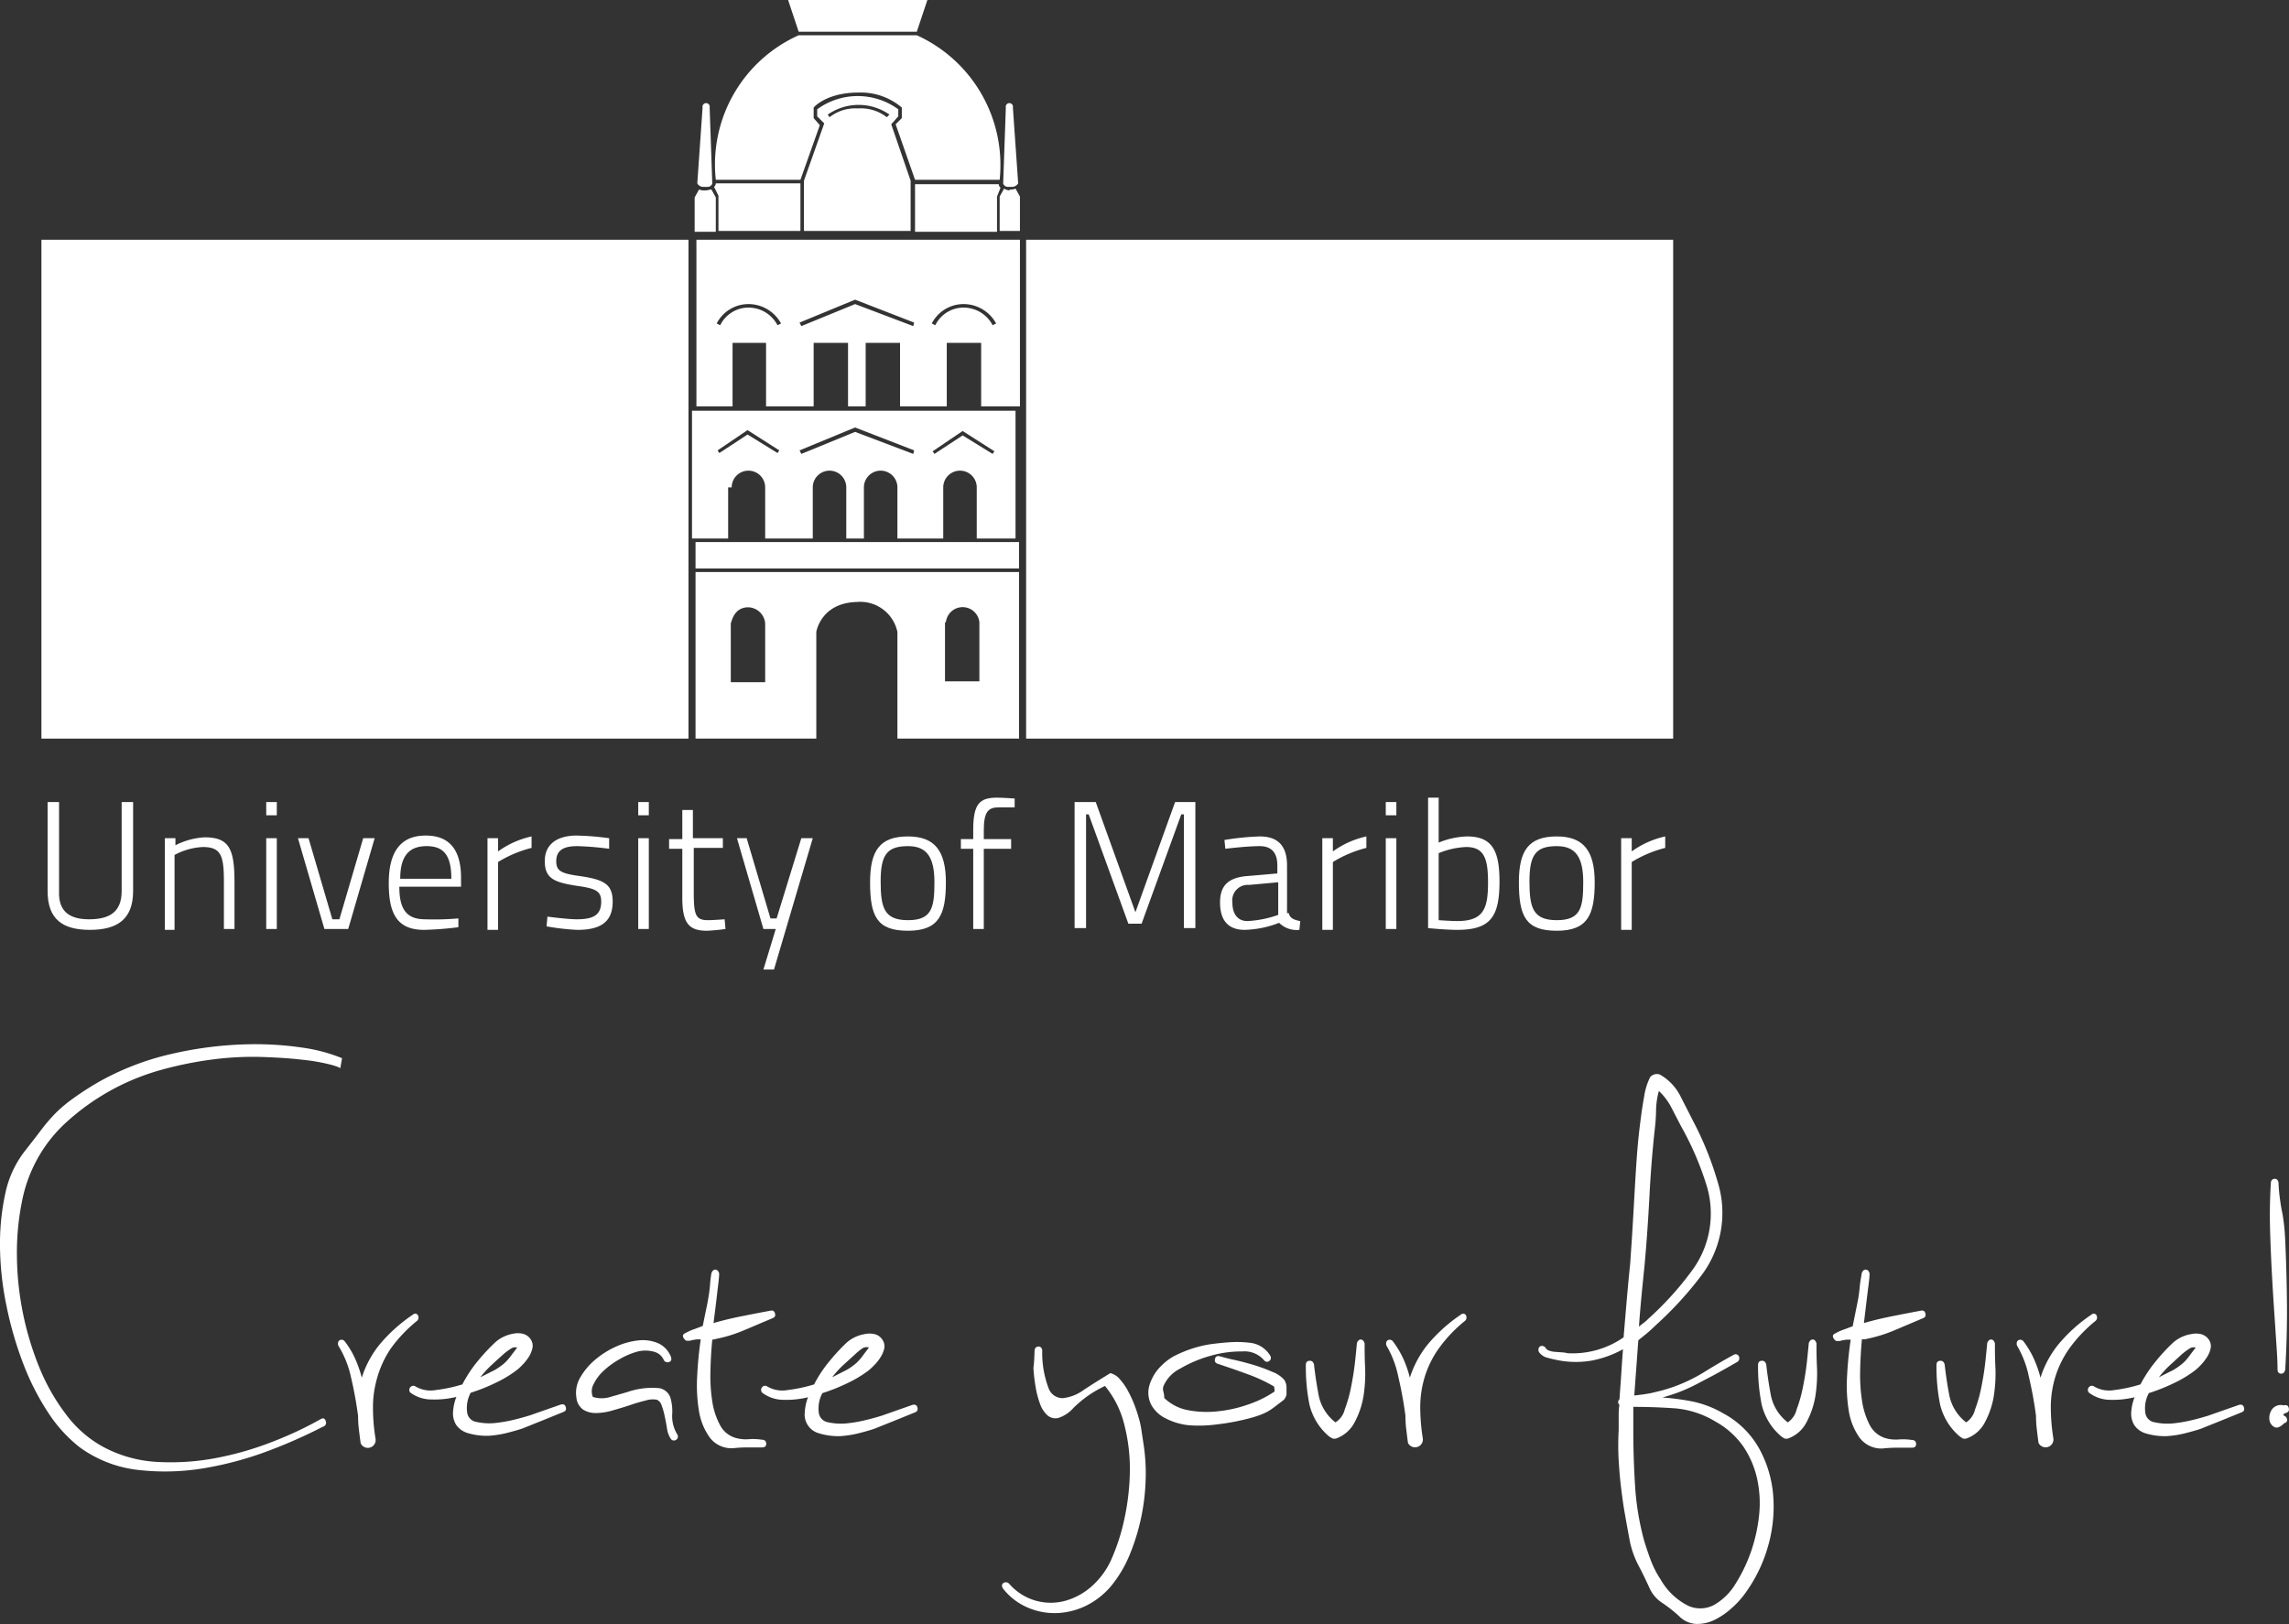 <svg xmlns="http://www.w3.org/2000/svg" viewBox="0 0 259.66 184.27"><rect x="0" y="0" width="259.66" height="184.27" fill="#333333" stroke="none"/><g id="Layer_2" data-name="Layer 2"><g id="Layer_1-2" data-name="Layer 1"><g id="Group_835" data-name="Group 835"><g style="isolation:isolate"><path d="M38.8,121.22c0-.07-.33-.22-1.1-.43a21.78,21.78,0,0,0-3.16-.55c-1.33-.16-2.88-.26-4.64-.32a35.6,35.6,0,0,0-5.63.29,41.7,41.7,0,0,0-6.12,1.27A26.44,26.44,0,0,0,7.8,127.26a16.07,16.07,0,0,0-3.33,4.17,16.43,16.43,0,0,0-1.8,5,29.3,29.3,0,0,0-.55,6.09A34.4,34.4,0,0,0,4.7,155.24a23.13,23.13,0,0,0,3,5.25,13.08,13.08,0,0,0,4.08,3.6,14.58,14.58,0,0,0,6.15,1.77,27.5,27.5,0,0,0,6.64-.41A35.71,35.71,0,0,0,31,163.62,41.48,41.48,0,0,0,36.6,161c.27-.15.45-.08.55.23a.46.46,0,0,1-.32.64,57.76,57.76,0,0,1-6.32,2.79,38.89,38.89,0,0,1-7.28,1.94,26.66,26.66,0,0,1-7.4.17,13.88,13.88,0,0,1-6.61-2.58,16.25,16.25,0,0,1-3.57-3.94,28.52,28.52,0,0,1-2.84-5.6,41,41,0,0,1-1.88-6.52,34.63,34.63,0,0,1-.73-6.67,26.88,26.88,0,0,1,.61-6.09A11.72,11.72,0,0,1,3,130.62c.73-.93,1.37-1.75,1.91-2.47a19,19,0,0,1,1.68-1.94,16,16,0,0,1,2-1.65q1.07-.78,2.64-1.71a30.67,30.67,0,0,1,8.32-3.25,42.53,42.53,0,0,1,8.15-1.1,36.89,36.89,0,0,1,6.87.37A18.71,18.71,0,0,1,39,120.06Z" transform="translate(-0.2)" style="fill:#fff"/><path d="M38.57,152.66c-.08-.31,0-.51.17-.61a.46.46,0,0,1,.58.15,10.16,10.16,0,0,1,1.16,1.94,13.21,13.21,0,0,1,.76,2.17,11.39,11.39,0,0,1,2-3.74A18,18,0,0,1,47,149.18c.23-.19.42-.18.58,0a.51.51,0,0,1-.06.67,16.24,16.24,0,0,0-3,3.16A11.59,11.59,0,0,0,43,156.28a11.85,11.85,0,0,0-.49,3.4,21.48,21.48,0,0,0,.29,3.54.89.89,0,0,1-1.69.52c-.07-.54-.14-1.07-.2-1.57a12.62,12.62,0,0,1-.09-1.51,44,44,0,0,0-.81-4.43A11.31,11.31,0,0,0,38.57,152.66Z" transform="translate(-0.2)" style="fill:#fff"/><path d="M46.75,158a.45.45,0,0,1,0-.61.43.43,0,0,1,.58-.09,3.38,3.38,0,0,0,2.32.41,17.48,17.48,0,0,0,3-.64,14.88,14.88,0,0,1,1.79-2.7,22.92,22.92,0,0,1,1.86-2,3.85,3.85,0,0,1,.9-.64,4,4,0,0,1,1.16-.4,2.51,2.51,0,0,1,1.16,0,1.47,1.47,0,0,1,.9.66,1.28,1.28,0,0,1,.17,1,3.17,3.17,0,0,1-.43,1,5.86,5.86,0,0,1-.73.9,5.42,5.42,0,0,1-.64.58,13,13,0,0,1-2.2,1.34,20.66,20.66,0,0,1-3,1.21,3.69,3.69,0,0,0-.4,2.21,1.25,1.25,0,0,0,1.07,1.1,6.63,6.63,0,0,0,2.12.12,16.42,16.42,0,0,0,2.29-.41c.75-.19,1.3-.35,1.65-.46l3.48-1.22c.31-.08.5,0,.58.29s0,.46-.35.58l-2.29.93-2.29.92c-.62.2-1.24.37-1.88.53a11.61,11.61,0,0,1-1.95.29,7.44,7.44,0,0,1-2.4-.32,2.42,2.42,0,0,1-1.28-.93,2.48,2.48,0,0,1-.35-1.42,5.64,5.64,0,0,1,.38-1.74,10.63,10.63,0,0,1-2.84.29A4,4,0,0,1,46.75,158Zm10.5-4.3c-.35.31-.76.68-1.22,1.11a11.06,11.06,0,0,0-1.34,1.45l1.63-.82a8.05,8.05,0,0,0,.9-.61,4.59,4.59,0,0,0,.55-.52,5.88,5.88,0,0,0,.46-.58l.64-.84a.86.86,0,0,0-.75.15A6.45,6.45,0,0,0,57.25,153.7Zm1.85-.63.06.05Z" transform="translate(-0.2)" style="fill:#fff"/><path d="M76.33,154c.07.27,0,.45-.23.53a.49.49,0,0,1-.58-.18,1.66,1.66,0,0,0-1.19-1,3.69,3.69,0,0,0-1.83,0,8.34,8.34,0,0,0-2,.85,9.43,9.43,0,0,0-1.8,1.3,5,5,0,0,0-1.16,1.54,1.7,1.7,0,0,0-.09,1.45,3.35,3.35,0,0,0,2,0l1.91-.55A8.57,8.57,0,0,1,75,157.5a1.62,1.62,0,0,1,1.25,1.08,5.49,5.49,0,0,1,.2,1.94,4,4,0,0,0,.58,2.23.43.43,0,0,1-.14.61.42.42,0,0,1-.61-.14,2.77,2.77,0,0,1-.41-1.11c-.07-.46-.16-.92-.26-1.39a7.76,7.76,0,0,0-.35-1.25,1,1,0,0,0-.55-.66,2.64,2.64,0,0,0-1.27.09c-.54.13-1.13.3-1.77.52s-1.3.41-2,.61a7,7,0,0,1-1.86.29,2.72,2.72,0,0,1-1.45-.38,1.91,1.91,0,0,1-.78-1.42,3.4,3.4,0,0,1,.43-2.21,7.41,7.41,0,0,1,1.66-2,9.88,9.88,0,0,1,2.37-1.51,8.23,8.23,0,0,1,2.58-.72,4.42,4.42,0,0,1,2.24.32A2.79,2.79,0,0,1,76.33,154Z" transform="translate(-0.2)" style="fill:#fff"/><path d="M80.91,144.42c.12-.27.27-.39.46-.37s.33.16.41.43c0,.54-.12,1.31-.23,2.29s-.25,2.1-.41,3.34q1.62-.47,3.39-.81c1.18-.24,2.2-.43,3-.58.31-.08.5,0,.58.29s0,.46-.35.58l-3,1.27a16,16,0,0,1-3.1,1l-.4.09L81,152q-.18,1.86-.21,3.69A18.22,18.22,0,0,0,81,159a8.22,8.22,0,0,0,.87,2.67,2.9,2.9,0,0,0,1.71,1.45,4.17,4.17,0,0,0,1.53.17,6.56,6.56,0,0,1,1.54.06c.31,0,.47.19.47.46s-.16.41-.47.41l-1.65,0q-.84,0-1.65.09a3.08,3.08,0,0,1-2.64-1.22,7.07,7.07,0,0,1-1.22-3,18,18,0,0,1-.2-4c.07-1.47.21-2.84.4-4.12a4.05,4.05,0,0,0-.52,0l-.52.09a.65.65,0,0,1-.29.06h-.29a.8.8,0,0,1-.38-.44c-.06-.17,0-.32.26-.43a5.77,5.77,0,0,1,.81-.38l1.16-.43c.16-.78.29-1.45.41-2s.19-1,.23-1.22c.08-.47.14-.93.18-1.39A13.37,13.37,0,0,1,80.91,144.42Z" transform="translate(-0.2)" style="fill:#fff"/><path d="M86.65,158a.47.47,0,0,1,0-.61.43.43,0,0,1,.58-.09,3.38,3.38,0,0,0,2.32.41,17.27,17.27,0,0,0,3-.64,14.43,14.43,0,0,1,1.8-2.7,21.54,21.54,0,0,1,1.85-2,4.09,4.09,0,0,1,2.06-1,2.51,2.51,0,0,1,1.16,0,1.47,1.47,0,0,1,.9.66,1.33,1.33,0,0,1,.18,1,3.2,3.2,0,0,1-.44,1,4.87,4.87,0,0,1-.73.9,6.52,6.52,0,0,1-.63.58,13.15,13.15,0,0,1-2.21,1.34,20.53,20.53,0,0,1-3,1.21,3.7,3.7,0,0,0-.41,2.21,1.26,1.26,0,0,0,1.07,1.1,6.65,6.65,0,0,0,2.12.12,16.16,16.16,0,0,0,2.29-.41c.76-.19,1.31-.35,1.66-.46l3.47-1.22c.31-.08.51,0,.58.29s0,.46-.34.58l-2.29.93-2.3.92c-.61.2-1.24.37-1.88.53a11.65,11.65,0,0,1-1.94.29,7.46,7.46,0,0,1-2.41-.32,2.2,2.2,0,0,1-1.62-2.35,5.61,5.61,0,0,1,.37-1.74,10.59,10.59,0,0,1-2.84.29A4,4,0,0,1,86.65,158Zm10.5-4.3-1.22,1.11a11,11,0,0,0-1.33,1.45l1.62-.82a6.52,6.52,0,0,0,.9-.61,3.94,3.94,0,0,0,.55-.52,4.7,4.7,0,0,0,.46-.58l.64-.84A.86.86,0,0,0,98,153,7.14,7.14,0,0,0,97.15,153.7Zm1.86-.63,0,.05Z" transform="translate(-0.2)" style="fill:#fff"/><path d="M117.56,153.3c0-.31.13-.48.38-.52s.42.09.49.4a11.33,11.33,0,0,0,.73,4.35,1.69,1.69,0,0,0,1.62,1.1,4.94,4.94,0,0,0,2.38-.95c.91-.6,1.92-1.23,3-1.89a2.12,2.12,0,0,1,1.13.76,6.77,6.77,0,0,1,.95,1.42,13.36,13.36,0,0,1,.7,1.56c.19.52.33.94.41,1.25a9.82,9.82,0,0,1,.34,1.54q.12.78.24,1.59a21.43,21.43,0,0,1,.23,4,24.15,24.15,0,0,1-1.8,8.46,14,14,0,0,1-2,3.43,8.73,8.73,0,0,1-2.84,2.32,8.23,8.23,0,0,1-3.31.89,7.62,7.62,0,0,1-3.33-.58,7.08,7.08,0,0,1-2.88-2.17c-.19-.27-.18-.48,0-.64a.51.51,0,0,1,.67.06,6.24,6.24,0,0,0,6.38,1.94,7.57,7.57,0,0,0,3-1.65,8.92,8.92,0,0,0,2.2-3,23.18,23.18,0,0,0,1.51-4.7,27.15,27.15,0,0,0,.61-5.39,20.1,20.1,0,0,0-.64-5.28,11,11,0,0,0-2.18-4.35,12.6,12.6,0,0,0-3.59,2.5,3.86,3.86,0,0,1-1.71,1.13,1.39,1.39,0,0,1-1.25-.32,3.21,3.21,0,0,1-.84-1.34,10.24,10.24,0,0,1-.49-1.91,18.58,18.58,0,0,1-.24-2.12C117.53,154.47,117.53,153.84,117.56,153.3Z" transform="translate(-0.2)" style="fill:#fff"/><path d="M144.3,153.82a.44.44,0,0,1-.14.61c-.22.14-.42.09-.61-.15a2.93,2.93,0,0,0-2.41-.95,12.61,12.61,0,0,0-3.6.49,14.36,14.36,0,0,0-3.45,1.45,4,4,0,0,0-1.91,2,1,1,0,0,0,0,.64,2.74,2.74,0,0,1,.09.7A5.24,5.24,0,0,0,135,160a11.31,11.31,0,0,0,3.45.11,14.69,14.69,0,0,0,3.48-.81,12.22,12.22,0,0,0,2.85-1.42,2,2,0,0,0-.06-.58,18.52,18.52,0,0,0-3.08-1.42c-1-.37-2.12-.75-3.24-1.13-.31-.08-.44-.26-.38-.55s.24-.4.55-.32.88.25,1.59.4,1.46.35,2.24.58a19.61,19.61,0,0,1,2.14.79,3.35,3.35,0,0,1,1.34.9,1.57,1.57,0,0,1,.26.89c0,.41,0,.67,0,.79a1.5,1.5,0,0,1-.29.58l-1.1.84a5.92,5.92,0,0,1-.79.52,7.08,7.08,0,0,1-.93.41,15.12,15.12,0,0,1-1.47.43,25,25,0,0,1-3.17.58,15.46,15.46,0,0,1-3.27.12,7.38,7.38,0,0,1-2.7-.79,3.71,3.71,0,0,1-1.62-1.53,3,3,0,0,1-.24-2.12,5.17,5.17,0,0,1,1.48-2.41,6,6,0,0,1,1.6-1.13,14.73,14.73,0,0,1,1.88-.75,12.88,12.88,0,0,1,2-.47c.68-.09,1.31-.16,1.89-.2a12.4,12.4,0,0,1,2.75.06A3.07,3.07,0,0,1,144.3,153.82Z" transform="translate(-0.2)" style="fill:#fff"/><path d="M151,163a6.79,6.79,0,0,1-2.26-3.65,21.72,21.72,0,0,1-.41-4.35v-.12c0-.31.14-.47.41-.49s.44.12.52.43c.12,1.09.29,2.24.52,3.46a5.19,5.19,0,0,0,1.91,3.1,2.39,2.39,0,0,0,1.05-1.45,16,16,0,0,0,.75-2.7c.2-1,.34-1.94.44-2.87s.16-1.6.2-2c.12-.27.27-.4.46-.38s.33.17.41.44c0,.77,0,1.71.06,2.81a16.7,16.7,0,0,1-.2,3.25,9.61,9.61,0,0,1-1,2.9,3.84,3.84,0,0,1-2.09,1.83.86.86,0,0,1-.4,0Z" transform="translate(-0.2)" style="fill:#fff"/><path d="M157.47,152.66c-.08-.31,0-.51.17-.61a.46.46,0,0,1,.58.15,10.7,10.7,0,0,1,1.16,1.94,12.33,12.33,0,0,1,.75,2.17,11.77,11.77,0,0,1,2-3.74,18.08,18.08,0,0,1,3.75-3.39c.23-.19.42-.18.58,0a.51.51,0,0,1-.06.67,15.94,15.94,0,0,0-3,3.16,11.32,11.32,0,0,0-1.59,3.24,11.86,11.86,0,0,0-.5,3.4,22.63,22.63,0,0,0,.29,3.54.89.89,0,0,1-1.68.52c-.08-.54-.14-1.07-.2-1.57a12.62,12.62,0,0,1-.09-1.51,44,44,0,0,0-.81-4.43A11.31,11.31,0,0,0,157.47,152.66Z" transform="translate(-0.2)" style="fill:#fff"/><path d="M174.75,153.36c-.08-.31,0-.52.17-.61a.47.47,0,0,1,.58.14.76.76,0,0,0,.44.35,2.25,2.25,0,0,0,.72.14l.79.06a2.48,2.48,0,0,1,.55.09,10.14,10.14,0,0,0,6.38-1.8c.11-1.39.23-2.78.35-4.17s.25-2.81.4-4.24q.06-.93.18-2.67c.07-1.16.15-2.44.23-3.85s.16-2.88.26-4.41.22-3,.38-4.32.32-2.55.52-3.6a7.4,7.4,0,0,1,.69-2.26,1,1,0,0,1,1.11-.29,5.83,5.83,0,0,1,2.29,2.38l1.53,3a36.77,36.77,0,0,1,2.76,6.9,11.78,11.78,0,0,1-2,10.67,40.35,40.35,0,0,1-5.08,5.51c-.31.31-.63.6-.95.87l-1,.81c-.08,1-.15,2.09-.23,3.13s-.15,2.09-.23,3.14l1-.12.85-.14,1-.24c.39-.09.87-.24,1.45-.43a18.49,18.49,0,0,0,3.6-1.71c1.16-.72,2.3-1.39,3.42-2a.41.41,0,0,1,.55.2.51.51,0,0,1-.15.61c-1,.58-1.88,1.07-2.63,1.48l-2.09,1.1a18.59,18.59,0,0,1-1.86.84c-.6.23-1.25.44-1.94.64a26.71,26.71,0,0,1,3.45.46,11.66,11.66,0,0,1,3.45,1.34,10.15,10.15,0,0,1,4.15,4.14,13.2,13.2,0,0,1,1.53,5.48,16.26,16.26,0,0,1-.72,5.83A16.83,16.83,0,0,1,198,181a10.27,10.27,0,0,1-1.39,1.48,8.45,8.45,0,0,1-1.86,1.28,4.52,4.52,0,0,1-2.06.49,2.89,2.89,0,0,1-2-.87,16.07,16.07,0,0,0-1.91-1.51,3.93,3.93,0,0,1-1.51-1.8c-.39-.85-.79-1.68-1.22-2.49a10.53,10.53,0,0,1-.93-2.55c-.23-1.2-.43-2.31-.61-3.34s-.31-2-.43-3-.2-2-.26-3-.07-2.17,0-3.45c0-.46,0-.94,0-1.42s0-1,.09-1.42a.42.42,0,0,1,0-.64c.07-1,.14-1.91.2-2.84s.12-1.88.2-2.84a12,12,0,0,1-3.45,1.27,10.54,10.54,0,0,1-3.8,0c-.42-.08-.85-.17-1.27-.29A1.66,1.66,0,0,1,174.75,153.36Zm20.07,7.94a10.56,10.56,0,0,0-4.56-1.51c-1.52-.11-3.12-.17-4.78-.17v2.78q0,3,.2,6.18a30.8,30.8,0,0,0,1,6.12c.23.77.49,1.55.78,2.32a10.89,10.89,0,0,0,1.13,2.2,7.37,7.37,0,0,0,3.19,3,3.33,3.33,0,0,0,2.9-.15,6.8,6.8,0,0,0,2.41-2.4,17.9,17.9,0,0,0,1.77-3.71,18.65,18.65,0,0,0,.9-4.15,13,13,0,0,0-.24-4.06,10.63,10.63,0,0,0-1.56-3.63A9.4,9.4,0,0,0,194.82,161.3Zm-8.06-17.8c-.12,1.19-.24,2.37-.35,3.53s-.21,2.32-.29,3.48c.19-.15.37-.3.55-.43s.36-.3.55-.49a35.5,35.5,0,0,0,4.78-5.25,10.88,10.88,0,0,0,1.72-10.07,34.25,34.25,0,0,0-2.79-6.43c-.39-.74-.76-1.46-1.13-2.18a6.9,6.9,0,0,0-1.42-1.88,8.74,8.74,0,0,0-.32,2.23,20.23,20.23,0,0,1-.14,2.06q-.42,3.83-.61,7.68C187.17,138.32,187,140.91,186.76,143.5Z" transform="translate(-0.2)" style="fill:#fff"/><path d="M202.3,163a6.79,6.79,0,0,1-2.26-3.65,21.72,21.72,0,0,1-.41-4.35v-.12c0-.31.14-.47.41-.49s.44.12.52.43c.12,1.09.29,2.24.52,3.46a5.16,5.16,0,0,0,1.92,3.1,2.42,2.42,0,0,0,1-1.45,16,16,0,0,0,.75-2.7c.2-1,.34-1.94.44-2.87s.16-1.6.2-2c.12-.27.27-.4.47-.38s.32.17.4.44c0,.77,0,1.71.06,2.81a16.7,16.7,0,0,1-.2,3.25,9.61,9.61,0,0,1-1,2.9,3.8,3.8,0,0,1-2.09,1.83.86.86,0,0,1-.4,0Z" transform="translate(-0.2)" style="fill:#fff"/><path d="M211.4,144.42c.12-.27.27-.39.47-.37s.33.16.41.43c0,.54-.12,1.31-.24,2.29s-.25,2.1-.4,3.34q1.62-.47,3.39-.81c1.18-.24,2.19-.43,3-.58.31-.08.51,0,.58.29s0,.46-.34.58l-3,1.27a16.24,16.24,0,0,1-3.1,1l-.41.09-.35,0c-.11,1.24-.18,2.47-.2,3.69a19.15,19.15,0,0,0,.23,3.39,8.73,8.73,0,0,0,.87,2.67,3,3,0,0,0,1.71,1.45,4.25,4.25,0,0,0,1.54.17,6.6,6.6,0,0,1,1.54.06c.31,0,.46.19.46.46s-.15.41-.46.41l-1.66,0q-.84,0-1.65.09a3.08,3.08,0,0,1-2.64-1.22,7.2,7.2,0,0,1-1.22-3,18,18,0,0,1-.2-4,41.32,41.32,0,0,1,.41-4.12,3.94,3.94,0,0,0-.52,0l-.53.09a.62.62,0,0,1-.29.06h-.29a.78.78,0,0,1-.37-.44c-.06-.17,0-.32.26-.43a5.27,5.27,0,0,1,.81-.38l1.16-.43c.15-.78.29-1.45.4-2s.2-1,.24-1.22c.07-.47.13-.93.17-1.39S211.33,144.89,211.4,144.42Z" transform="translate(-0.2)" style="fill:#fff"/><path d="M222.54,163a6.79,6.79,0,0,1-2.26-3.65,21.72,21.72,0,0,1-.41-4.35v-.12c0-.31.14-.47.41-.49s.44.12.52.43c.12,1.09.29,2.24.52,3.46a5.16,5.16,0,0,0,1.92,3.1,2.42,2.42,0,0,0,1-1.45,16,16,0,0,0,.75-2.7c.2-1,.34-1.94.44-2.87s.16-1.6.2-2c.12-.27.27-.4.47-.38s.32.17.4.44c0,.77,0,1.71.06,2.81a16.7,16.7,0,0,1-.2,3.25,9.61,9.61,0,0,1-1,2.9,3.8,3.8,0,0,1-2.09,1.83.86.86,0,0,1-.4,0Z" transform="translate(-0.2)" style="fill:#fff"/><path d="M229,152.66c-.08-.31,0-.51.17-.61a.46.46,0,0,1,.58.15,10.16,10.16,0,0,1,1.16,1.94,13.21,13.21,0,0,1,.76,2.17,11.39,11.39,0,0,1,2-3.74,17.75,17.75,0,0,1,3.74-3.39c.23-.19.42-.18.58,0a.51.51,0,0,1-.06.67,16.24,16.24,0,0,0-3,3.16,11.59,11.59,0,0,0-1.59,3.24,11.86,11.86,0,0,0-.5,3.4,22.63,22.63,0,0,0,.29,3.54.89.89,0,0,1-1.68.52c-.08-.54-.14-1.07-.2-1.57a12.62,12.62,0,0,1-.09-1.51,44,44,0,0,0-.81-4.43A11.31,11.31,0,0,0,229,152.66Z" transform="translate(-0.2)" style="fill:#fff"/><path d="M237.16,158a.45.45,0,0,1,0-.61.43.43,0,0,1,.58-.09,3.38,3.38,0,0,0,2.32.41,17.17,17.17,0,0,0,2.95-.64,15.48,15.48,0,0,1,1.8-2.7,21.47,21.47,0,0,1,1.86-2,4.09,4.09,0,0,1,2.06-1,2.52,2.52,0,0,1,1.16,0,1.53,1.53,0,0,1,.9.66,1.28,1.28,0,0,1,.17,1,3,3,0,0,1-.44,1,5.27,5.27,0,0,1-.72.9,5.42,5.42,0,0,1-.64.58,13,13,0,0,1-2.2,1.34,21.13,21.13,0,0,1-3,1.21,3.62,3.62,0,0,0-.4,2.21,1.24,1.24,0,0,0,1.07,1.1,6.63,6.63,0,0,0,2.12.12,16.42,16.42,0,0,0,2.29-.41c.75-.19,1.3-.35,1.65-.46l3.48-1.22c.31-.08.5,0,.58.29s0,.46-.35.58l-2.29.93-2.29.92c-.62.2-1.25.37-1.89.53a11.35,11.35,0,0,1-1.94.29,7.51,7.51,0,0,1-2.41-.32,2.4,2.4,0,0,1-1.27-.93,2.48,2.48,0,0,1-.35-1.42,5.64,5.64,0,0,1,.38-1.74,10.63,10.63,0,0,1-2.84.29A4,4,0,0,1,237.16,158Zm10.49-4.3-1.21,1.11a11.06,11.06,0,0,0-1.34,1.45l1.63-.82a7,7,0,0,0,.89-.61,4,4,0,0,0,.56-.52c.15-.17.3-.36.46-.58s.37-.49.64-.84a.88.88,0,0,0-.76.15A7.14,7.14,0,0,0,247.65,153.7Zm1.86-.63.06.05Z" transform="translate(-0.2)" style="fill:#fff"/><path d="M259.25,159.45c.31-.08.51,0,.58.29s0,.46-.34.58-.22.11-.18.11h-.06v.18a.48.48,0,0,1,.38.4c.06.23-.05.39-.32.47-.46.46-.85.6-1.16.4a1.09,1.09,0,0,1-.52-.87,1.68,1.68,0,0,1,.32-1.13A1.24,1.24,0,0,1,259.25,159.45Zm-1.45-25.18c0-.31.13-.48.38-.52s.42.1.49.41a19.26,19.26,0,0,0,.18,2c.07.5.15,1,.23,1.36s.14.84.2,1.31.11,1.08.15,1.85c.11,2.48.18,4.93.2,7.37s-.05,4.89-.2,7.36c-.08.31-.24.46-.49.44s-.38-.18-.38-.49c0-1.2-.12-2.65-.23-4.35s-.24-3.51-.35-5.43-.2-3.84-.26-5.8S257.69,136,257.8,134.27Z" transform="translate(-0.2)" style="fill:#fff"/></g><path d="M114.7,21.6a1.42,1.42,0,0,1-.6-.2l-.5.9v3.9h2.3V22.3l-.5-.9a1.48,1.48,0,0,1-.7.1C114.8,21.6,114.7,21.6,114.7,21.6Z" transform="translate(-0.2)" style="fill:#fff"/><path d="M115.7,20.8l-.6-8.6a.41.41,0,1,0-.8,0l-.3,8.6c0,.1.1.2.2.3a.6.6,0,0,0,.4.1h.3A.83.83,0,0,0,115.7,20.8Z" transform="translate(-0.2)" style="fill:#fff"/><path d="M114.7,21.2h0Z" transform="translate(-0.2)" style="fill:#fff"/><path d="M80.3,21.6c.2,0,.4-.1.6-.1l.5.9v3.9H79V22.4l.5-.9a1.48,1.48,0,0,0,.7.1Z" transform="translate(-0.2)" style="fill:#fff"/><path d="M79.3,20.8l.6-8.6a.41.41,0,1,1,.8,0l.3,8.6c0,.1-.1.2-.2.3a.6.6,0,0,1-.4.1H80A.76.76,0,0,1,79.3,20.8Z" transform="translate(-0.2)" style="fill:#fff"/><path d="M80.3,21.2h0Z" transform="translate(-0.2)" style="fill:#fff"/><rect x="4.7" y="27.2" width="73.4" height="56.6" style="fill:#fff"/><rect x="116.4" y="27.2" width="73.4" height="56.6" style="fill:#fff"/><path d="M83.2,55.3a1.9,1.9,0,0,1,3.8,0v5.8h5.4V55.3a1.9,1.9,0,0,1,3.8,0v5.8h2V55.3a1.9,1.9,0,0,1,3.8,0v5.8h5.2V55.3a1.9,1.9,0,0,1,3.8,0v5.8h4.4V46.6H78.7V61.1h4.1V55.3Zm26.2-6.4,3.6,2.3h0l-.2.3-3.4-2.1-3.2,2.1-.2-.3Zm-12.2-.4,6.7,2.6h0l-.1.4L97.2,49l-6.1,2.5-.2-.4ZM85,48.8l3.6,2.3h0l-.2.3L85,49.3l-3.2,2.1-.2-.3Z" transform="translate(-0.2)" style="fill:#fff"/><path d="M83.2,38.9h3.9v7.2h5.4V38.9h3.9v7.2h2V38.9h3.9v7.2h5.3V38.9h3.9v7.2h4.4V27.2H79.2V46.1h4.1V38.9Zm26.3-4.4a4.21,4.21,0,0,1,3.7,2.2l-.4.2a3.71,3.71,0,0,0-3.3-2,3.56,3.56,0,0,0-3.2,2h0l-.4-.2A4.05,4.05,0,0,1,109.5,34.5ZM97.2,34l6.7,2.6h0l-.1.4-6.6-2.5L91.1,37l-.2-.4ZM81.9,36.9l-.4-.2a4.05,4.05,0,0,1,3.6-2.2,4.21,4.21,0,0,1,3.7,2.2l-.4.2a3.71,3.71,0,0,0-3.3-2,3.56,3.56,0,0,0-3.2,2Z" transform="translate(-0.2)" style="fill:#fff"/><path d="M79.1,83.8H92.8V71.7s.5-3.3,4.6-3.4a4.3,4.3,0,0,1,4.6,3.4V83.8h13.8V64.9H79.1V83.8Zm28.4-13.2a1.91,1.91,0,0,1,3.8,0v6.7h-3.9V70.6ZM85.1,68.9A2,2,0,0,1,87,70.7v6.7H83.1V70.7C83.2,70.6,83.4,68.9,85.1,68.9Z" transform="translate(-0.2)" style="fill:#fff"/><rect x="78.9" y="61.5" width="36.7" height="3" style="fill:#fff"/><polygon points="78.9 46.1 83 46.1 83 46.1 78.9 46.1" style="fill:#fff"/><polygon points="111.2 46.1 115.6 46.1 115.6 46.1 111.2 46.1" style="fill:#fff"/><polygon points="102.1 46.1 107.4 46.1 107.4 46.1 102.1 46.1" style="fill:#fff"/><polygon points="96.2 46.1 98.2 46.1 98.2 46.1 96.2 46.1" style="fill:#fff"/><polygon points="86.9 46.1 92.3 46.1 92.3 46.1 86.9 46.1" style="fill:#fff"/><polygon points="89.4 0 90.6 3.6 104 3.6 105.2 0 89.4 0" style="fill:#fff"/><path d="M104.2,4H90.8a16.06,16.06,0,0,0-9.4,16.4H91l2.2-6.2-.7-.8V12.2s1.4-1.7,5.1-1.7a7.2,7.2,0,0,1,4.9,1.7v1.2l-.7.7,2.2,6.3h9.6A16.16,16.16,0,0,0,104.2,4Z" transform="translate(-0.2)" style="fill:#fff"/><path d="M113.7,21.3a.52.52,0,0,1-.2-.4H104v5.4h9.3v-4Z" transform="translate(-0.2)" style="fill:#fff"/><path d="M81.2,21.2a.52.52,0,0,0,.2-.4H91v5.4H81.7v-4Z" transform="translate(-0.2)" style="fill:#fff"/><path d="M101.3,14.1l.8-.9v-.8a7.8,7.8,0,0,0-9.2,0v.8l.8.8-2.3,6.5v5.7h12.1V20.5Zm-.5-.8a4.8,4.8,0,0,0-3.3-1,4.7,4.7,0,0,0-3.2,1l-.2-.3a6.12,6.12,0,0,1,7,0Z" transform="translate(-0.2)" style="fill:#fff"/><path d="M10.3,104.3c2.3,0,3.7-.8,3.7-3.2V91h1.3v10.1c0,3.2-1.8,4.4-4.9,4.4s-4.8-1.2-4.8-4.4V91H6.9v10.1C6.8,103.5,8.2,104.3,10.3,104.3Z" transform="translate(-0.2)" style="fill:#fff"/><path d="M18.9,105.4V95.1h1.2v.8a8.3,8.3,0,0,1,3.3-.9c2.8,0,3.4,1.3,3.4,5.1v5.3H25.6v-5.3c0-3-.3-4-2.4-4A7.58,7.58,0,0,0,20,97v8.5H18.9Z" transform="translate(-0.2)" style="fill:#fff"/><path d="M30.4,91h1.2v1.5H30.4Zm0,4.1h1.2v10.3H30.4Z" transform="translate(-0.2)" style="fill:#fff"/><path d="M35.2,95.1l2.7,9.2h.8l2.7-9.2h1.3l-3,10.3H37L34,95.1Z" transform="translate(-0.2)" style="fill:#fff"/><path d="M52.2,104.2v1a37.7,37.7,0,0,1-3.9.3c-3.1,0-4-1.9-4-5.3,0-4,1.7-5.4,4.2-5.4s4,1.4,4,4.8v1h-7c0,2.4.7,3.7,2.9,3.7A31.56,31.56,0,0,0,52.2,104.2Zm-.8-4.5c0-2.7-.9-3.7-2.8-3.7s-3,1-3,3.7Z" transform="translate(-0.2)" style="fill:#fff"/><path d="M55.5,95.1h1.2v1.5a10.21,10.21,0,0,1,3.8-1.7v1.3a13.61,13.61,0,0,0-3.8,1.6v7.7H55.5Z" transform="translate(-0.2)" style="fill:#fff"/><path d="M69.3,96.3a34.3,34.3,0,0,0-3.6-.3c-1.3,0-2.4.3-2.4,1.7,0,1.1.5,1.4,2.7,1.7,2.7.4,3.7.9,3.7,2.9,0,2.4-1.5,3.2-4,3.2a25.94,25.94,0,0,1-3.5-.4l.1-1.1s2.3.3,3.3.3c1.8,0,2.8-.4,2.8-2,0-1.2-.6-1.5-2.8-1.8-2.5-.4-3.6-.8-3.6-2.8,0-2.2,1.8-2.9,3.6-2.9a31.87,31.87,0,0,1,3.7.3Z" transform="translate(-0.2)" style="fill:#fff"/><path d="M72.6,91h1.2v1.5H72.6Zm0,4.1h1.2v10.3H72.6Z" transform="translate(-0.2)" style="fill:#fff"/><path d="M78.9,96.2v5c0,2.6.2,3.2,1.6,3.2.6,0,1.9-.1,1.9-.1l.1,1.1a21,21,0,0,1-2.1.2c-2,0-2.8-.8-2.8-3.7V96.3H76.1V95.2h1.5V91.9h1.2v3.2h3.4v1.1Z" transform="translate(-0.2)" style="fill:#fff"/><path d="M84.9,95.1l2.7,9.1h.7l2.8-9.1h1.3L88,110H86.8l1.4-4.6H86.8l-3-10.3Z" transform="translate(-0.2)" style="fill:#fff"/><path d="M107.5,100.1c0,3.7-.8,5.5-4.3,5.5s-4.3-1.6-4.3-5.5c0-3.6,1.1-5.2,4.3-5.2C106.2,94.9,107.5,96.5,107.5,100.1Zm-1.3,0c0-2.9-.9-4.1-3-4.1-2.4,0-3.1,1-3.1,4s.4,4.4,3.1,4.4S106.2,103,106.2,100.1Z" transform="translate(-0.2)" style="fill:#fff"/><path d="M111.8,105.4h-1.2V96.3h-1.4V95.2h1.4v-1c0-3,.7-3.7,2.7-3.7.7,0,2,.1,2,.1v1h-1.8c-1.2,0-1.7.5-1.7,2.6v1h3.1v1.1h-3.1Z" transform="translate(-0.2)" style="fill:#fff"/><path d="M122.2,91h2.3l4.5,12.5L133.5,91h2.3v14.3h-1.3V92.4h-.3l-4.5,12.4h-1.5l-4.5-12.4h-.3v12.9h-1.3V91Z" transform="translate(-0.2)" style="fill:#fff"/><path d="M146.4,103.6c.1.6.7.8,1.3.9l-.1,1a2.82,2.82,0,0,1-2.3-.8,11.45,11.45,0,0,1-3.9.8c-1.8,0-2.8-1-2.8-3.1,0-1.9.9-2.8,3-3l3.5-.3v-.9c0-1.5-.7-2.2-2-2.2-1.5,0-3.9.3-3.9.3l-.1-1a30.89,30.89,0,0,1,4-.4c2.1,0,3.1,1.1,3.1,3.3v5.4Zm-4.5-3.2a1.76,1.76,0,0,0-1.9,2c0,1.3.6,2.1,1.7,2.1a12.14,12.14,0,0,0,3.5-.7v-3.7Z" transform="translate(-0.2)" style="fill:#fff"/><path d="M150.2,95.1h1.2v1.5a10.21,10.21,0,0,1,3.8-1.7v1.3a13.61,13.61,0,0,0-3.8,1.6v7.7h-1.2Z" transform="translate(-0.2)" style="fill:#fff"/><path d="M157.4,91h1.2v1.5h-1.2Zm0,4.1h1.2v10.3h-1.2Z" transform="translate(-0.2)" style="fill:#fff"/><path d="M170.3,100c0,4-1,5.5-4.8,5.5-1.3,0-3.3-.2-3.3-.2V90.5h1.2v5.1a9.2,9.2,0,0,1,3.2-.7C169.4,94.9,170.3,96.4,170.3,100Zm-1.3.1c0-2.8-.5-4-2.5-4a9.05,9.05,0,0,0-3.1.7v7.6s1.4.1,2.1.1C168.5,104.5,169,103.1,169,100.1Z" transform="translate(-0.2)" style="fill:#fff"/><path d="M181.1,100.1c0,3.7-.8,5.5-4.3,5.5s-4.3-1.6-4.3-5.5c0-3.6,1.1-5.2,4.3-5.2C179.8,94.9,181.1,96.5,181.1,100.1Zm-1.3,0c0-2.9-.9-4.1-3-4.1-2.4,0-3.1,1-3.1,4s.4,4.4,3.1,4.4S179.8,103,179.8,100.1Z" transform="translate(-0.2)" style="fill:#fff"/><path d="M184.1,95.1h1.2v1.5a10.21,10.21,0,0,1,3.8-1.7v1.3a13.61,13.61,0,0,0-3.8,1.6v7.7h-1.2Z" transform="translate(-0.2)" style="fill:#fff"/></g></g></g></svg>